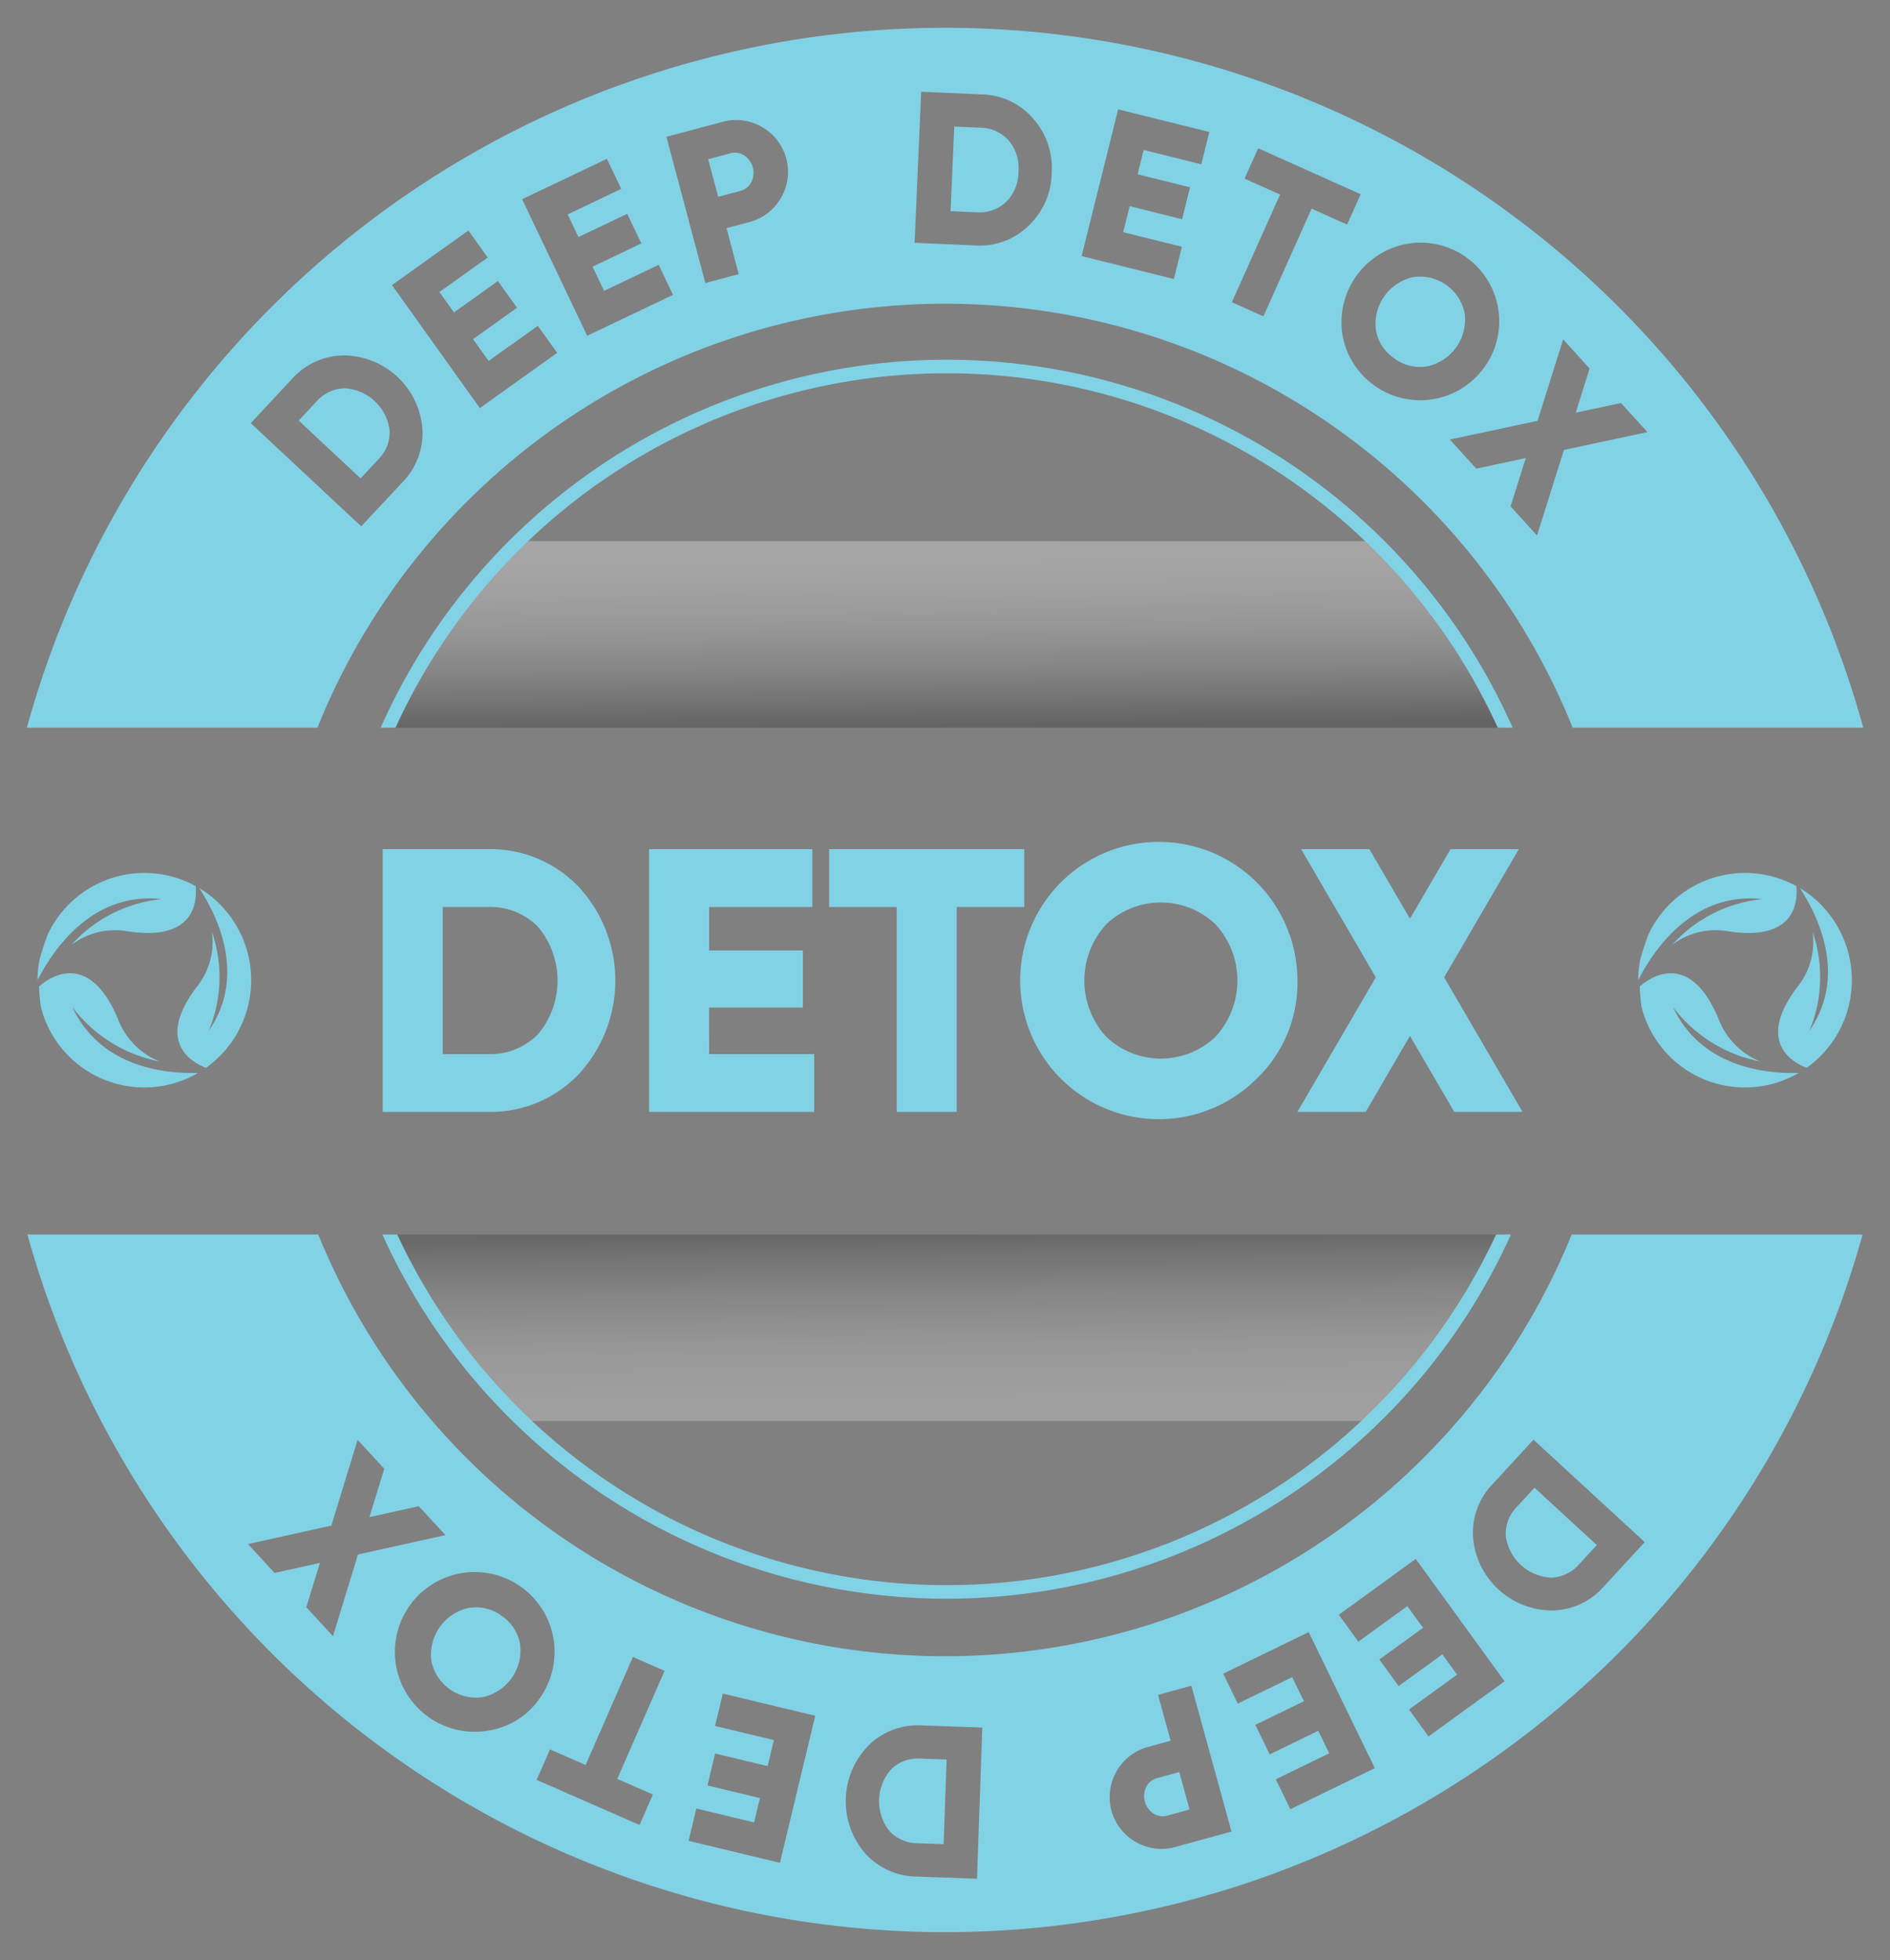 <svg xmlns="http://www.w3.org/2000/svg" xmlns:xlink="http://www.w3.org/1999/xlink" viewBox="0 0 139.832 144.976"><rect x="0" y="0" width="139.832" height="144.976" fill="#808080" stroke="none"/><defs><style>.cls-1{isolation:isolate;}.cls-2{opacity:0.25;fill:url(#linear-gradient);}.cls-2,.cls-3{mix-blend-mode:multiply;}.cls-3{opacity:0.3;fill:url(#linear-gradient-2);}.cls-4{fill:#82d2e6;}</style><linearGradient id="linear-gradient" x1="69.954" y1="91.288" x2="70.07" y2="104.913" gradientUnits="userSpaceOnUse"><stop offset="0" stop-color="#231f20"></stop><stop offset="0.043" stop-color="#353132"></stop><stop offset="0.183" stop-color="#6a6768"></stop><stop offset="0.325" stop-color="#989696"></stop><stop offset="0.465" stop-color="#bdbcbc"></stop><stop offset="0.603" stop-color="#dad9d9"></stop><stop offset="0.74" stop-color="#eee"></stop><stop offset="0.873" stop-color="#fbfbfb"></stop><stop offset="1" stop-color="#fff"></stop></linearGradient><linearGradient id="linear-gradient-2" x1="69.799" y1="40.091" x2="69.915" y2="53.716" gradientUnits="userSpaceOnUse"><stop offset="0" stop-color="#fff"></stop><stop offset="0.127" stop-color="#fbfbfb"></stop><stop offset="0.26" stop-color="#eee"></stop><stop offset="0.397" stop-color="#dad9d9"></stop><stop offset="0.535" stop-color="#bdbcbc"></stop><stop offset="0.675" stop-color="#989696"></stop><stop offset="0.817" stop-color="#6a6768"></stop><stop offset="0.957" stop-color="#353132"></stop><stop offset="1" stop-color="#231f20"></stop></linearGradient></defs><title>Badge</title><g class="cls-1"><g id="Layer_1" data-name="Layer 1"><path class="cls-2" d="M111.22,91.313a45.5,45.5,0,0,1-9.7,13.794H38.477a45.554,45.554,0,0,1-9.789-13.794Z"></path><path class="cls-3" d="M111.22,53.827H28.613a45.5,45.5,0,0,1,9.7-13.8h63.215A45.5,45.5,0,0,1,111.22,53.827Z"></path><path class="cls-4" d="M29.262,53.827a44.819,44.819,0,0,1,81.552,0h1.1a45.821,45.821,0,0,0-83.75,0Z"></path><path class="cls-4" d="M110.69,91.313a44.823,44.823,0,0,1-81.3,0h-1.1a45.821,45.821,0,0,0,83.5,0Z"></path><path class="cls-4" d="M130.347,66.511a10.35,10.35,0,0,0-6.629,3.372,5.342,5.342,0,0,1,4.117-1c5.083.8,5.174-2.3,5.066-3.34a7.886,7.886,0,0,0-10.949,3.6,17.8,17.8,0,0,0-.606,1.867,8.032,8.032,0,0,0-.142,1.491c1.064-2.1,3.961-6.554,9.143-6"></path><path class="cls-4" d="M123.773,74.484a10.6,10.6,0,0,0,6.454,4.03,5.5,5.5,0,0,1-3.054-3.085c-2.4-5.856-5.86-2.453-5.86-2.453a14.759,14.759,0,0,0,.137,1.512c.006.022.011.045.017.067a7.895,7.895,0,0,0,11.608,4.811c-2.634.064-7.256-.5-9.3-4.882"></path><path class="cls-4" d="M133.867,76.248a10.267,10.267,0,0,0,.237-7.324,5.311,5.311,0,0,1-1.087,4.032c-3.315,4.313-.057,5.772.652,6.027a7.959,7.959,0,0,0-.512-13.3c1.317,2,3.55,6.468.71,10.563"></path><path class="cls-4" d="M11.921,66.511a10.35,10.35,0,0,0-6.629,3.372,5.342,5.342,0,0,1,4.117-1c5.083.8,5.174-2.3,5.066-3.34a7.886,7.886,0,0,0-10.949,3.6,17.8,17.8,0,0,0-.606,1.867,8.032,8.032,0,0,0-.142,1.491c1.064-2.1,3.961-6.554,9.143-6"></path><path class="cls-4" d="M5.347,74.484a10.6,10.6,0,0,0,6.454,4.03,5.5,5.5,0,0,1-3.054-3.085c-2.4-5.856-5.86-2.453-5.86-2.453a14.759,14.759,0,0,0,.137,1.512c.006.022.011.045.017.067a7.895,7.895,0,0,0,11.608,4.811c-2.634.064-7.256-.5-9.3-4.882"></path><path class="cls-4" d="M15.441,76.248a10.267,10.267,0,0,0,.237-7.324,5.311,5.311,0,0,1-1.087,4.032c-3.315,4.313-.057,5.772.652,6.027a7.959,7.959,0,0,0-.512-13.3c1.317,2,3.55,6.468.71,10.563"></path><path class="cls-4" d="M23.818,53.012a50.06,50.06,0,0,1,92.2,0q.171.407.335.815h21.5a70.455,70.455,0,0,0-135.865,0h21.5Q23.647,53.419,23.818,53.012ZM115.65,25.105l1.956,2.152-1.03,3.27,3.353-.715,1.958,2.151-6.178,1.318-1.993,6.326-1.956-2.151,1.125-3.573-3.662.782-1.956-2.153,6.486-1.383ZM104.141,18.03a5.817,5.817,0,0,1,5.669,9.154,5.842,5.842,0,0,1-10.491-2.425,5.9,5.9,0,0,1,4.822-6.729ZM92.08,13.213l1.006-2.247,7.585,3.4-1.006,2.246L97.04,15.433,93.474,23.4,91.14,22.352l3.566-7.964ZM82.727,8.087l6.746,1.676-.594,2.389-4.265-1.061-.447,1.8,3.878.965-.586,2.357-3.878-.964L83.1,17.171l4.342,1.08-.593,2.388-6.825-1.7Zm-14.573-1.3,4.47.194a5.172,5.172,0,0,1,3.8,1.772,5.5,5.5,0,0,1,1.384,4.051,5.5,5.5,0,0,1-1.729,3.916,5.179,5.179,0,0,1-3.941,1.437l-4.472-.2ZM53.4,9.029a3.82,3.82,0,0,1,2.975.365,3.819,3.819,0,0,1,1.4,5.251,3.808,3.808,0,0,1-2.4,1.8l-1.621.432.9,3.4-2.469.658L49.305,10.12ZM44.9,11.749l1.06,2.22L42,15.862l.8,1.673,3.606-1.72,1.046,2.192L43.84,19.728l.853,1.788,4.039-1.927,1.061,2.221-6.348,3.028-4.815-10.1Zm-10.246,5.3,1.43,2L32.511,21.6l1.077,1.509,3.252-2.321,1.411,1.975L35,25.086,36.15,26.7l3.643-2.6,1.429,2L35.5,30.187l-6.5-9.1ZM21.607,28.026a5.183,5.183,0,0,1,3.821-1.734,5.88,5.88,0,0,1,5.825,5.446,5.186,5.186,0,0,1-1.474,3.928l-3.054,3.268L18.552,31.3Z"></path><path class="cls-4" d="M28.826,31.831A3.561,3.561,0,0,0,25.5,28.72a2.847,2.847,0,0,0-2.092.987l-1.309,1.4,4.576,4.277,1.31-1.4A2.848,2.848,0,0,0,28.826,31.831Z"></path><path class="cls-4" d="M103.144,26.5a3.167,3.167,0,0,0,2.43.6,3.542,3.542,0,0,0,2.794-3.9,3.378,3.378,0,0,0-3.78-2.709,3.544,3.544,0,0,0-2.794,3.9A3.178,3.178,0,0,0,103.144,26.5Z"></path><path class="cls-4" d="M65.941,130.86a3.565,3.565,0,0,0-.161,4.551,2.847,2.847,0,0,0,2.116.931l1.918.068.222-6.261-1.917-.067A2.84,2.84,0,0,0,65.941,130.86Z"></path><path class="cls-4" d="M74.431,14.941a3.143,3.143,0,0,0,.921-2.239,3.152,3.152,0,0,0-.724-2.312,2.849,2.849,0,0,0-2.11-.947L70.6,9.36l-.272,6.259,1.916.083A2.849,2.849,0,0,0,74.431,14.941Z"></path><path class="cls-4" d="M54.755,14.126a1.271,1.271,0,0,0,.834-.653,1.554,1.554,0,0,0-.527-1.976,1.268,1.268,0,0,0-1.048-.152l-1.62.433.739,2.779Z"></path><path class="cls-4" d="M37.113,119.519a3.175,3.175,0,0,0-2.434-.583,3.539,3.539,0,0,0-2.764,3.918,3.379,3.379,0,0,0,3.8,2.681,3.541,3.541,0,0,0,2.763-3.917A3.171,3.171,0,0,0,37.113,119.519Z"></path><path class="cls-4" d="M111.405,113.612a3.562,3.562,0,0,0,3.351,3.085,2.859,2.859,0,0,0,2.085-1l1.3-1.411-4.611-4.242-1.3,1.411A2.846,2.846,0,0,0,111.405,113.612Z"></path><path class="cls-4" d="M116.015,91.963a50.06,50.06,0,0,1-92.2,0c-.092-.216-.181-.433-.27-.65H2.028a70.457,70.457,0,0,0,135.776,0h-21.52C116.2,91.53,116.107,91.747,116.015,91.963ZM24.636,121.022l-1.974-2.137,1.005-3.277-3.348.741-1.972-2.136,6.167-1.366,1.943-6.342,1.974,2.137-1.1,3.58,3.655-.809,1.975,2.136-6.477,1.435ZM36.181,128a5.907,5.907,0,1,1,3.769-2.407A5.645,5.645,0,0,1,36.181,128Zm12.124,4.736-.989,2.253-7.611-3.334.988-2.255,2.633,1.154,3.5-7.992,2.342,1.027-3.5,7.992Zm9.4,5.051-6.76-1.622.574-2.393,4.273,1.026.433-1.8-3.884-.932.566-2.363,3.885.933.462-1.927-4.351-1.044.575-2.394,6.836,1.641Zm14.575,1.179-4.472-.16a5.173,5.173,0,0,1-3.817-1.742,5.883,5.883,0,0,1,.283-7.97,5.179,5.179,0,0,1,3.929-1.467l4.473.158ZM87.029,136.6a3.808,3.808,0,0,1-2.978-.341,3.818,3.818,0,0,1-1.442-5.239,3.81,3.81,0,0,1,2.385-1.816l1.617-.445-.931-3.39,2.464-.678,2.968,10.785Zm8.438-2.774-1.076-2.213,3.952-1.923-.811-1.667-3.593,1.748-1.062-2.185,3.594-1.747-.868-1.782-4.024,1.957L90.5,123.8l6.325-3.075,4.892,10.061Zm10.223-5.384-1.445-1.991,3.557-2.582-1.09-1.5-3.234,2.347-1.426-1.965,3.233-2.347-1.164-1.6-3.621,2.628-1.445-1.991,5.689-4.131,6.573,9.053Zm12.961-11.083a5.182,5.182,0,0,1-3.8,1.764,5.882,5.882,0,0,1-5.868-5.4,5.177,5.177,0,0,1,1.442-3.939l3.03-3.292,8.232,7.575Z"></path><path class="cls-4" d="M85.63,131.517a1.266,1.266,0,0,0-.829.659,1.555,1.555,0,0,0,.543,1.973,1.275,1.275,0,0,0,1.05.142l1.617-.446-.763-2.773Z"></path><path class="cls-4" d="M36.087,62.813a9,9,0,0,1,6.731,2.79,10.214,10.214,0,0,1,0,13.852,8.994,8.994,0,0,1-6.731,2.789H28.314V62.813Zm0,15.156a4.947,4.947,0,0,0,3.734-1.485,6.189,6.189,0,0,0,0-7.911,4.954,4.954,0,0,0-3.734-1.485H32.756V77.969Z"></path><path class="cls-4" d="M52.464,77.969h7.772v4.275H48.022V62.813H60.1v4.275H52.464v3.22H59.4v4.219h-6.94Z"></path><path class="cls-4" d="M75.781,62.813v4.275h-5V82.244H66.344V67.088h-5V62.813Z"></path><path class="cls-4" d="M93.048,79.718a10.256,10.256,0,1,1,2.942-7.189A9.8,9.8,0,0,1,93.048,79.718Zm-11.2-3.026a5.87,5.87,0,0,0,8.077,0,6.149,6.149,0,0,0,0-8.327,5.87,5.87,0,0,0-8.077,0,6.149,6.149,0,0,0,0,8.327Z"></path><path class="cls-4" d="M112.644,82.244h-5.051l-3.277-5.619-3.274,5.619H95.989l5.8-9.953-5.524-9.478h5.052l3,5.144,3-5.144h5.052l-5.524,9.478Z"></path></g></g></svg>